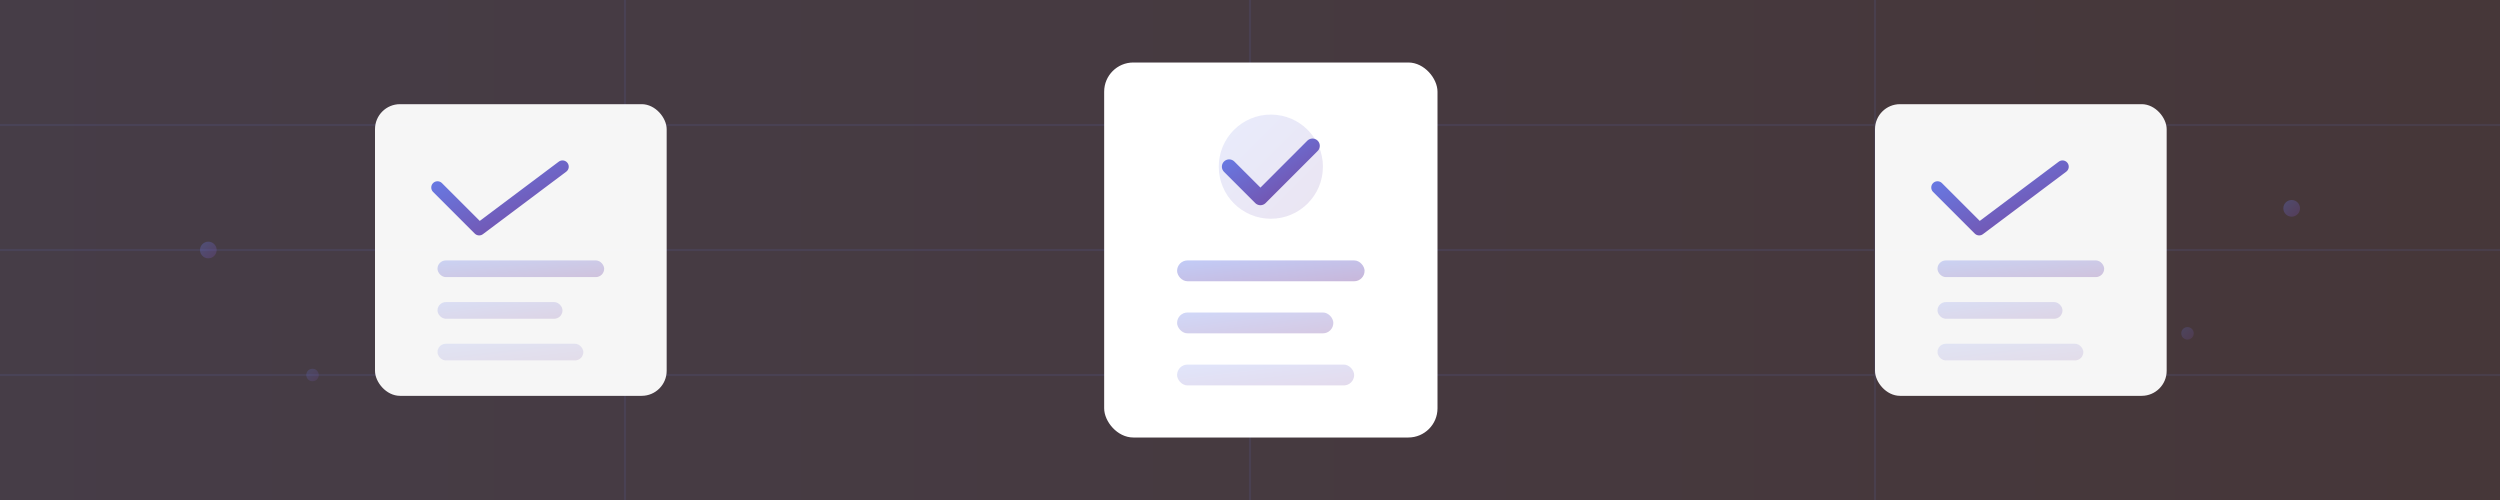 <svg xmlns="http://www.w3.org/2000/svg" viewBox="0 0 1200 240">
  <rect x="0" y="0" width="1200" height="240" fill="#333333" stroke="none"/>
  <defs>
    <linearGradient id="grad1" x1="0%" y1="0%" x2="100%" y2="100%">
      <stop offset="0%" style="stop-color:#667eea;stop-opacity:1" />
      <stop offset="100%" style="stop-color:#764ba2;stop-opacity:1" />
    </linearGradient>
    <linearGradient id="grad2" x1="0%" y1="0%" x2="100%" y2="0%">
      <stop offset="0%" style="stop-color:#f093fb;stop-opacity:0.1" />
      <stop offset="100%" style="stop-color:#f5576c;stop-opacity:0.1" />
    </linearGradient>
  </defs>
  
  <!-- Background -->
  <rect width="1200" height="240" fill="url(#grad2)"/>
  
  <!-- Grid pattern -->
  <g opacity="0.1">
    <line x1="0" y1="60" x2="1200" y2="60" stroke="#667eea" stroke-width="1"/>
    <line x1="0" y1="120" x2="1200" y2="120" stroke="#667eea" stroke-width="1"/>
    <line x1="0" y1="180" x2="1200" y2="180" stroke="#667eea" stroke-width="1"/>
    <line x1="300" y1="0" x2="300" y2="240" stroke="#667eea" stroke-width="1"/>
    <line x1="600" y1="0" x2="600" y2="240" stroke="#667eea" stroke-width="1"/>
    <line x1="900" y1="0" x2="900" y2="240" stroke="#667eea" stroke-width="1"/>
  </g>
  
  <!-- Checklist icons -->
  <!-- Left checklist -->
  <g transform="translate(180, 50)">
    <rect x="0" y="0" width="140" height="140" rx="12" fill="#ffffff" opacity="0.95"/>
    <path d="M 30 40 L 50 60 L 90 30" stroke="url(#grad1)" stroke-width="6" fill="none" stroke-linecap="round" stroke-linejoin="round"/>
    <rect x="30" y="75" width="80" height="8" rx="4" fill="url(#grad1)" opacity="0.3"/>
    <rect x="30" y="95" width="60" height="8" rx="4" fill="url(#grad1)" opacity="0.2"/>
    <rect x="30" y="115" width="70" height="8" rx="4" fill="url(#grad1)" opacity="0.15"/>
  </g>
  
  <!-- Center checklist (larger) -->
  <g transform="translate(530, 30)">
    <rect x="0" y="0" width="160" height="180" rx="14" fill="#ffffff" opacity="1" filter="drop-shadow(0 8px 16px rgba(102, 126, 234, 0.15))"/>
    <circle cx="80" cy="50" r="25" fill="url(#grad1)" opacity="0.15"/>
    <path d="M 60 50 L 75 65 L 100 40" stroke="url(#grad1)" stroke-width="7" fill="none" stroke-linecap="round" stroke-linejoin="round"/>
    <rect x="35" y="95" width="90" height="10" rx="5" fill="url(#grad1)" opacity="0.4"/>
    <rect x="35" y="120" width="75" height="10" rx="5" fill="url(#grad1)" opacity="0.3"/>
    <rect x="35" y="145" width="85" height="10" rx="5" fill="url(#grad1)" opacity="0.2"/>
  </g>
  
  <!-- Right checklist -->
  <g transform="translate(900, 50)">
    <rect x="0" y="0" width="140" height="140" rx="12" fill="#ffffff" opacity="0.95"/>
    <path d="M 30 40 L 50 60 L 90 30" stroke="url(#grad1)" stroke-width="6" fill="none" stroke-linecap="round" stroke-linejoin="round"/>
    <rect x="30" y="75" width="80" height="8" rx="4" fill="url(#grad1)" opacity="0.3"/>
    <rect x="30" y="95" width="60" height="8" rx="4" fill="url(#grad1)" opacity="0.2"/>
    <rect x="30" y="115" width="70" height="8" rx="4" fill="url(#grad1)" opacity="0.15"/>
  </g>
  
  <!-- Decorative elements -->
  <circle cx="100" cy="120" r="4" fill="url(#grad1)" opacity="0.3"/>
  <circle cx="1100" cy="100" r="4" fill="url(#grad1)" opacity="0.3"/>
  <circle cx="150" cy="180" r="3" fill="url(#grad1)" opacity="0.2"/>
  <circle cx="1050" cy="160" r="3" fill="url(#grad1)" opacity="0.2"/>
</svg>
